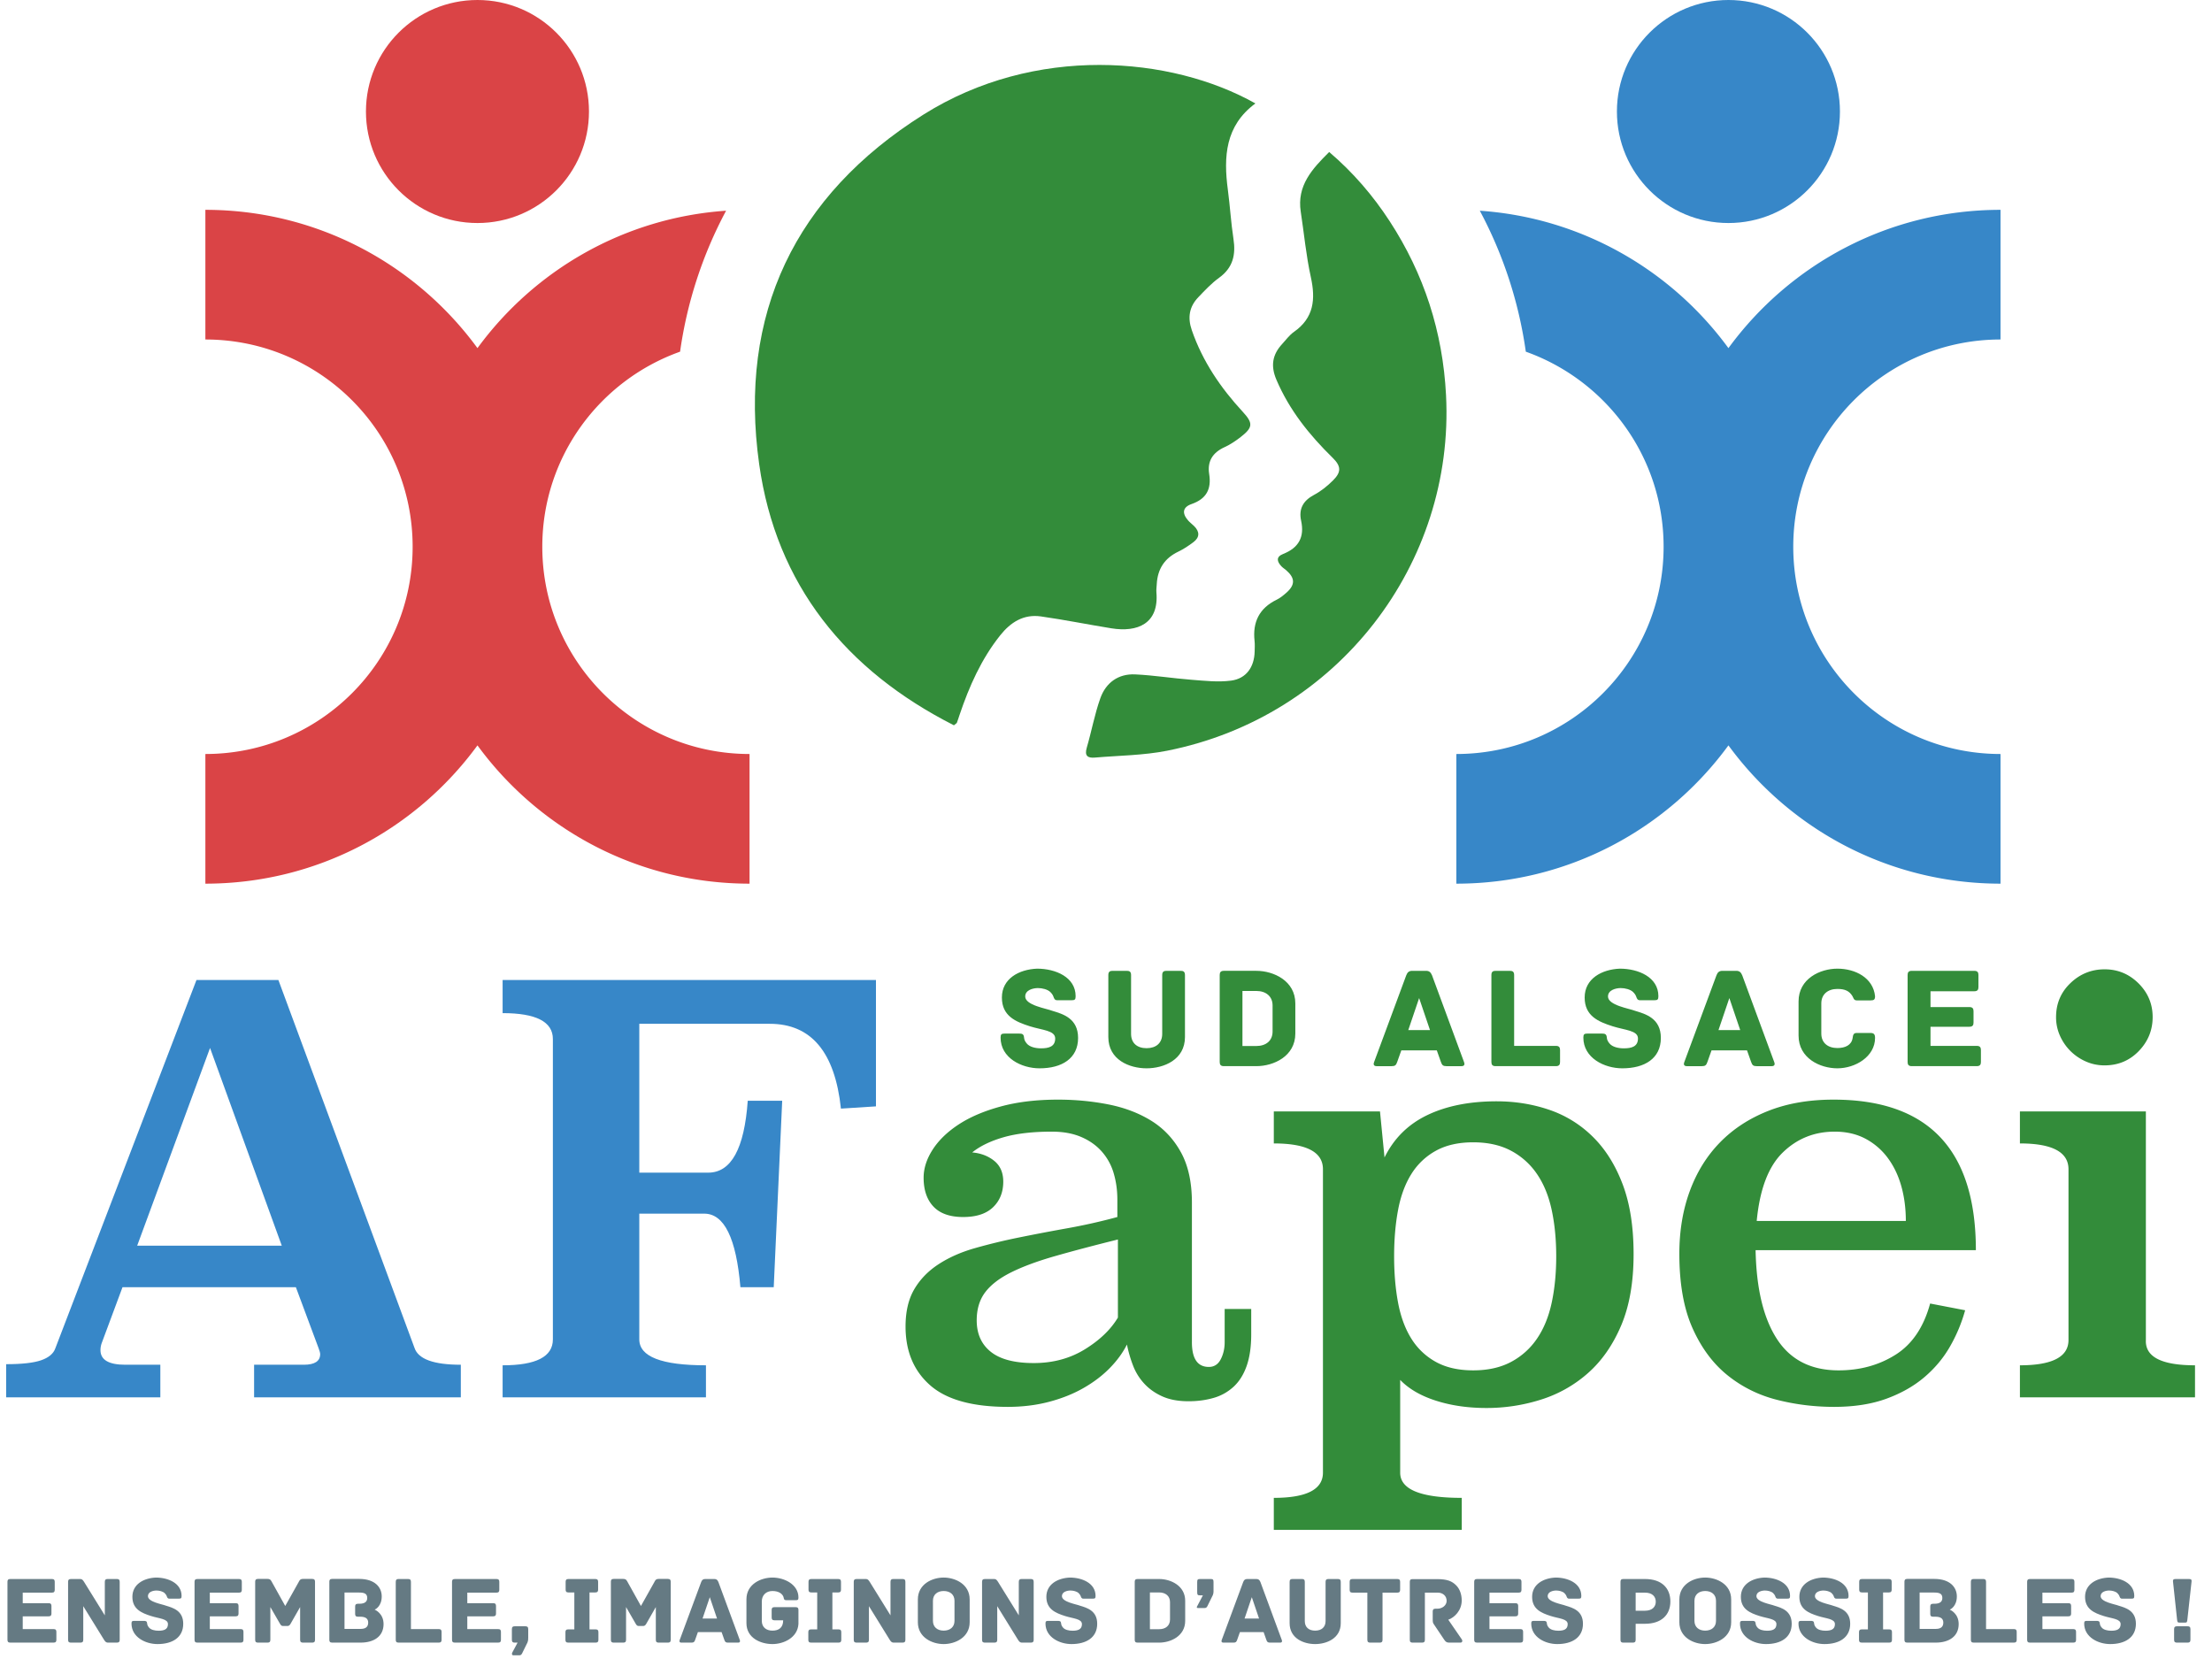 <svg xmlns="http://www.w3.org/2000/svg" fill="none" viewBox="0 0 360 270"><path fill="#338C3A" fill-rule="evenodd" d="M181.939 201.725c-3.921.975-7.323 1.874-10.203 2.697-2.881.822-5.271 1.706-7.17 2.65-1.9.946-3.309 2.028-4.228 3.245-.919 1.22-1.379 2.744-1.379 4.572 0 2.193.766 3.9 2.298 5.119 1.531 1.22 3.861 1.828 6.986 1.828 3.126 0 5.898-.746 8.32-2.24 2.419-1.492 4.212-3.213 5.376-5.164v-12.707Zm12.042 16.71c0 2.688.92 4.031 2.758 4.031.858 0 1.501-.411 1.931-1.237.428-.825.643-1.755.643-2.794v-5.404h4.321v4.122c0 2.016-.246 3.726-.736 5.13-.491 1.404-1.195 2.533-2.114 3.388a8.011 8.011 0 0 1-3.263 1.833c-1.257.364-2.62.548-4.09.548-1.656 0-3.066-.26-4.229-.777-1.165-.517-2.146-1.203-2.942-2.057a9.078 9.078 0 0 1-1.838-2.925 20.62 20.62 0 0 1-1.012-3.474c-.675 1.341-1.608 2.621-2.803 3.839-1.195 1.22-2.62 2.302-4.274 3.245-1.655.947-3.525 1.692-5.607 2.241-2.084.548-4.321.822-6.711.822-5.761 0-9.974-1.174-12.639-3.52-2.666-2.344-3.999-5.53-3.999-9.552 0-2.437.474-4.463 1.425-6.08.949-1.613 2.266-2.97 3.953-4.067 1.684-1.097 3.644-1.966 5.883-2.605a95.377 95.377 0 0 1 7.17-1.738 346.212 346.212 0 0 1 7.905-1.507 95.03 95.03 0 0 0 8.135-1.829v-2.834c0-1.522-.2-2.955-.598-4.296a9.21 9.21 0 0 0-1.93-3.52c-.889-1.005-2.007-1.797-3.355-2.376-1.349-.579-2.942-.869-4.78-.869-3.125 0-5.746.306-7.86.914-2.114.61-3.814 1.433-5.101 2.469 1.409.123 2.604.58 3.585 1.371.979.793 1.47 1.92 1.47 3.382 0 1.707-.55 3.093-1.654 4.16-1.104 1.066-2.728 1.599-4.872 1.599-2.146 0-3.754-.563-4.826-1.691-1.072-1.127-1.609-2.696-1.609-4.708 0-1.522.491-3.047 1.471-4.57.98-1.523 2.391-2.889 4.229-4.094 1.838-1.206 4.121-2.182 6.848-2.926 2.726-.744 5.837-1.116 9.33-1.116 2.818 0 5.545.26 8.181.778 2.635.52 4.964 1.406 6.986 2.656 2.023 1.252 3.631 2.961 4.826 5.128 1.195 2.168 1.792 4.901 1.792 8.198v22.712ZM239.76 185.91c-2.391 0-4.412.457-6.068 1.371a10.833 10.833 0 0 0-3.998 3.794c-1.011 1.615-1.732 3.565-2.16 5.851-.429 2.285-.643 4.799-.643 7.541 0 2.743.214 5.257.643 7.542.428 2.285 1.149 4.236 2.16 5.85a10.817 10.817 0 0 0 3.998 3.794c1.656.914 3.677 1.371 6.068 1.371 2.389 0 4.442-.457 6.158-1.371a11.718 11.718 0 0 0 4.228-3.794c1.104-1.614 1.9-3.565 2.391-5.85.489-2.285.735-4.799.735-7.542 0-2.742-.246-5.256-.735-7.541-.491-2.286-1.287-4.236-2.391-5.851a11.736 11.736 0 0 0-4.228-3.794c-1.716-.914-3.769-1.371-6.158-1.371Zm-14.432 2.468c1.527-3.107 3.851-5.407 6.97-6.901 3.118-1.494 6.879-2.241 11.28-2.241 2.996 0 5.839.457 8.529 1.372a18.534 18.534 0 0 1 7.109 4.388c2.048 2.011 3.669 4.586 4.861 7.725 1.193 3.139 1.788 6.932 1.788 11.381 0 4.57-.674 8.441-2.019 11.609-1.346 3.17-3.135 5.745-5.367 7.725a20.983 20.983 0 0 1-7.662 4.341 29.171 29.171 0 0 1-8.9 1.372c-2.998 0-5.735-.397-8.213-1.188-2.477-.792-4.42-1.92-5.825-3.383v15.104c0 2.728 3.339 4.093 10.019 4.093v5.211h-30.587v-5.211c5.332 0 7.997-1.37 7.997-4.106v-49.378c0-2.799-2.665-4.198-7.997-4.198v-5.211h17.281l.736 7.496ZM310.172 198.708c0-2.022-.245-3.908-.735-5.656-.492-1.748-1.227-3.281-2.207-4.601a10.818 10.818 0 0 0-3.63-3.128c-1.441-.765-3.112-1.15-5.01-1.15-3.31 0-6.129 1.136-8.457 3.404-2.329 2.27-3.738 5.981-4.229 11.131h24.268Zm-24.451 4.754c.122 6.277 1.287 11.106 3.493 14.489 2.206 3.382 5.545 5.073 10.019 5.073 3.494 0 6.587-.852 9.285-2.559 2.695-1.706 4.564-4.48 5.607-8.319l5.699 1.097a25.55 25.55 0 0 1-2.436 5.851c-1.073 1.889-2.468 3.564-4.183 5.027-1.716 1.463-3.784 2.637-6.204 3.52-2.422.882-5.256 1.325-8.503 1.325-3.187 0-6.282-.383-9.284-1.144-3.004-.762-5.685-2.092-8.043-3.983-2.36-1.893-4.261-4.442-5.699-7.648-1.442-3.206-2.16-7.251-2.16-12.135 0-3.724.565-7.127 1.7-10.211 1.133-3.083 2.771-5.724 4.918-7.922 2.144-2.197 4.763-3.906 7.859-5.128 3.094-1.221 6.633-1.832 10.617-1.832 15.443 0 23.164 8.167 23.164 24.499h-35.849ZM350.341 165.524c0 2.134-.751 3.977-2.252 5.532-1.502 1.553-3.356 2.331-5.562 2.331a7.406 7.406 0 0 1-3.079-.641 8.255 8.255 0 0 1-2.481-1.69 8.207 8.207 0 0 1-1.701-2.469 7.3 7.3 0 0 1-.644-3.063c0-2.193.781-4.036 2.345-5.53 1.562-1.493 3.415-2.239 5.56-2.239 2.145 0 3.984.763 5.516 2.285 1.531 1.523 2.298 3.353 2.298 5.484Zm-1.103 52.564c-.124 2.742 2.542 4.113 7.997 4.113v5.211h-28.496v-5.211c5.27 0 7.906-1.371 7.906-4.113v-27.79c0-2.803-2.636-4.205-7.906-4.205v-5.211h20.499v37.206Z" clip-rule="evenodd"/><path fill="#3787C8" fill-rule="evenodd" d="M22.326 202.73h23.532l-11.674-32.177-11.858 32.177Zm45.134 16.637c.612 1.829 3.125 2.743 7.538 2.743v5.302H41.354v-5.302h8.089c1.777 0 2.666-.579 2.666-1.737 0-.183-.092-.517-.276-1.006l-3.677-9.872h-28.22l-3.401 9.142c-.124.365-.184.73-.184 1.096 0 1.585 1.347 2.377 4.044 2.377h5.7v5.302H1v-5.393c2.574 0 4.472-.213 5.699-.64 1.225-.426 1.99-1.066 2.298-1.92l22.98-59.968h13.33l22.153 59.876ZM142.561 180.06l-5.7.365c-.981-9.201-4.841-13.803-11.582-13.803h-21.234v24.225h11.215c3.737 0 5.883-3.9 6.434-11.701h5.607l-1.378 30.349h-5.424c-.675-7.983-2.636-11.975-5.883-11.975h-10.571v20.46c0 2.815 3.615 4.221 10.847 4.221v5.211H81.8v-5.211c5.453 0 8.18-1.403 8.18-4.212v-48.892c0-2.808-2.727-4.212-8.18-4.212v-5.394h60.761v20.569Z" clip-rule="evenodd"/><path fill="#DA4446" fill-rule="evenodd" d="M77.707 36.297c10.023 0 18.148-8.126 18.148-18.149C95.855 8.125 87.73 0 77.707 0S59.558 8.125 59.558 18.148s8.126 18.149 18.149 18.149Z" clip-rule="evenodd"/><path fill="#DA4446" fill-rule="evenodd" d="M88.258 88.982c0-14.656 9.365-27.094 22.424-31.747a69.042 69.042 0 0 1 7.488-22.942c-16.616 1.144-31.193 9.687-40.463 22.364C67.732 43.016 51.618 34.15 33.425 34.15v21.102c18.629 0 33.731 15.101 33.731 33.73 0 18.629-15.102 33.731-33.731 33.731v21.102c18.193 0 34.307-8.867 44.282-22.507 9.974 13.64 26.089 22.507 44.281 22.507v-21.102c-18.629 0-33.73-15.102-33.73-33.731Z" clip-rule="evenodd"/><path fill="#3787C8" fill-rule="evenodd" d="M281.3 36.297c10.023 0 18.148-8.126 18.148-18.149C299.448 8.125 291.323 0 281.3 0s-18.149 8.125-18.149 18.148 8.126 18.149 18.149 18.149Z" clip-rule="evenodd"/><path fill="#338C3A" fill-rule="evenodd" d="M175.457 168.918c0 3.348-2.641 4.95-6.27 4.95-2.948 0-6.342-1.697-6.342-4.998 0-.542.141-.66.683-.66h2.287c.542 0 .801.071.849.66.024.307.141.613.447.967.472.565 1.439.778 2.311.778 1.273 0 2.31-.283 2.31-1.603 0-1.321-2.098-1.344-4.102-1.981-2.381-.754-4.573-1.697-4.573-4.691 0-3.065 2.782-4.573 5.728-4.692 2.994 0 6.272 1.369 6.272 4.48 0 .565-.142.66-.684.66h-2.31c-.449 0-.519-.33-.637-.637-.095-.235-.212-.423-.495-.707-.449-.424-1.297-.636-2.004-.636-.779 0-2.074.306-2.074 1.367 0 1.438 3.464 1.957 4.408 2.334 1.697.518 4.196 1.202 4.196 4.409ZM192.852 158.687v10.089c0 3.702-3.443 5.092-6.248 5.092s-6.224-1.39-6.224-5.092v-10.089c0-.543.26-.685.683-.685h2.334c.425 0 .684.142.684.685v9.571c0 1.485.967 2.334 2.523 2.334s2.546-.849 2.546-2.334v-9.571c0-.543.259-.685.684-.685h2.334c.424 0 .684.142.684.685ZM207.111 163.637c0-1.486-1.085-2.358-2.64-2.358h-2.264v8.958h2.264c1.555 0 2.64-.848 2.64-2.357v-4.243Zm3.702-.33v4.903c0 3.701-3.537 5.305-6.342 5.305h-5.282c-.542 0-.683-.26-.683-.684v-14.144c0-.425.141-.685.683-.685h5.282c2.805 0 6.342 1.627 6.342 5.305ZM232.73 167.645l-1.768-5.21-1.768 5.21h3.536Zm5.14 5.87h-2.475c-.519 0-.707-.142-.897-.707l-.659-1.863h-5.776l-.661 1.863c-.188.565-.377.707-.895.707h-2.476c-.518 0-.518-.377-.4-.66l5.233-14.122c.189-.495.449-.731.967-.731h2.263c.518 0 .755.236.967.731l5.21 14.122c.118.283.118.66-.401.66ZM253.897 170.897v1.934c0 .424-.141.684-.683.684h-9.808c-.542 0-.683-.26-.683-.684v-14.144c0-.543.259-.685.683-.685h2.334c.425 0 .684.142.684.685v11.527h6.79c.542 0 .683.26.683.683ZM270.302 168.918c0 3.348-2.641 4.95-6.271 4.95-2.947 0-6.342-1.697-6.342-4.998 0-.542.142-.66.684-.66h2.287c.542 0 .801.071.849.66.023.307.14.613.447.967.472.565 1.439.778 2.311.778 1.273 0 2.31-.283 2.31-1.603 0-1.321-2.098-1.344-4.102-1.981-2.381-.754-4.574-1.697-4.574-4.691 0-3.065 2.783-4.573 5.729-4.692 2.994 0 6.271 1.369 6.271 4.48 0 .565-.141.66-.683.66h-2.311c-.448 0-.518-.33-.636-.637-.095-.235-.212-.423-.496-.707-.448-.424-1.296-.636-2.003-.636-.779 0-2.075.306-2.075 1.367 0 1.438 3.465 1.957 4.408 2.334 1.698.518 4.197 1.202 4.197 4.409ZM283.217 167.645l-1.769-5.21-1.767 5.21h3.536Zm5.139 5.87h-2.475c-.519 0-.707-.142-.897-.707l-.659-1.863h-5.776l-.66 1.863c-.189.565-.377.707-.896.707h-2.475c-.519 0-.519-.377-.401-.66l5.234-14.122c.188-.495.448-.731.966-.731h2.263c.519 0 .755.236.967.731l5.21 14.122c.118.283.118.66-.401.66ZM299.032 173.868c-2.805 0-6.318-1.627-6.318-5.328v-5.563c0-3.702 3.513-5.329 6.318-5.329 2.924 0 5.823 1.486 6.13 4.48 0 .565-.188.684-.731.684h-2.263c-.495 0-.519-.449-.707-.731-.495-.778-1.155-1.132-2.429-1.132-1.555 0-2.616.872-2.616 2.358v4.903c0 1.509 1.061 2.357 2.616 2.357 1.274 0 2.287-.47 2.476-1.602.07-.472.118-.849.637-.849h2.309c.52 0 .708.236.708.802 0 3.041-3.206 4.95-6.13 4.95ZM322.391 170.897v1.934c0 .424-.142.684-.685.684h-10.561c-.542 0-.684-.26-.684-.684v-14.144c0-.425.142-.685.684-.685h10.161c.542 0 .683.26.683.685v1.956c0 .424-.141.683-.683.683h-7.119v2.571h6.317c.543 0 .684.258.684.683v1.839c0 .424-.141.684-.684.684h-6.317v3.111h7.519c.543 0 .685.26.685.683Z" clip-rule="evenodd"/><path fill="#657A83" fill-rule="evenodd" d="M9.175 265.588v1.29c0 .283-.094.456-.456.456H1.671c-.362 0-.457-.173-.457-.456v-9.439c0-.284.095-.457.457-.457h6.78c.362 0 .456.173.456.457v1.305c0 .283-.094.456-.456.456H3.7v1.715h4.216c.362 0 .457.174.457.457v1.227c0 .283-.095.456-.457.456H3.7v2.077h5.019c.362 0 .456.173.456.456ZM19.481 257.439v9.439c0 .283-.094.456-.456.456h-1.431c-.394 0-.504-.221-.708-.535l-3.335-5.396v5.475c0 .361-.174.456-.457.456h-1.557c-.283 0-.456-.095-.456-.456v-9.439c0-.284.094-.457.456-.457h1.479c.393 0 .503.221.708.536l3.335 5.38v-5.459c0-.362.173-.457.456-.457h1.51c.284 0 .456.095.456.457ZM29.82 264.267c0 2.233-1.762 3.303-4.185 3.303-1.967 0-4.232-1.132-4.232-3.336 0-.361.095-.44.456-.44h1.526c.362 0 .535.048.567.44.016.205.094.41.299.646.314.378.959.519 1.541.519.85 0 1.542-.189 1.542-1.07s-1.4-.896-2.737-1.321c-1.589-.504-3.052-1.133-3.052-3.131 0-2.045 1.856-3.052 3.823-3.131 1.998 0 4.184.913 4.184 2.989 0 .378-.094.441-.456.441h-1.542c-.299 0-.346-.22-.424-.425-.063-.157-.142-.283-.331-.472-.299-.283-.865-.424-1.337-.424-.519 0-1.384.204-1.384.912 0 .96 2.312 1.305 2.941 1.557 1.133.347 2.801.803 2.801 2.943ZM39.623 265.588v1.29c0 .283-.094.456-.456.456h-7.048c-.362 0-.456-.173-.456-.456v-9.439c0-.284.094-.457.456-.457h6.78c.362 0 .456.173.456.457v1.305c0 .283-.094.456-.456.456h-4.751v1.715h4.216c.362 0 .457.174.457.457v1.227c0 .283-.095.456-.457.456h-4.216v2.077h5.019c.362 0 .456.173.456.456ZM51.268 257.423v9.455c0 .361-.174.456-.457.456h-1.51c-.283 0-.456-.095-.456-.456v-5.333l-1.574 2.753c-.078.126-.22.33-.456.33h-.786c-.237 0-.362-.204-.441-.33l-1.589-2.753v5.333c0 .361-.173.456-.456.456h-1.557c-.283 0-.457-.095-.457-.456v-9.455c0-.283.095-.456.457-.456h1.557c.535 0 .598.346.724.535l2.155 3.87 2.171-3.87c.11-.189.189-.535.708-.535h1.51c.362 0 .457.173.457.456ZM59.923 264.077c0-.739-.551-.959-1.306-.959h-.362c-.361 0-.456-.174-.456-.456v-1.196c0-.283.095-.456.456-.456h.205c.912 0 1.306-.33 1.306-.945 0-.707-.488-.88-1.306-.88h-2.391v5.915h2.642c.771 0 1.212-.315 1.212-1.023Zm2.501.237c0 1.998-1.557 3.02-3.744 3.02h-4.625c-.362 0-.456-.173-.456-.456v-9.455c0-.283.094-.456.456-.456h4.405c2.564 0 3.665 1.368 3.665 2.847 0 1.589-1.006 2.092-1.148 2.156.126.047 1.447.644 1.447 2.344ZM71.866 265.588v1.29c0 .283-.095.456-.456.456h-6.545c-.362 0-.456-.173-.456-.456v-9.439c0-.362.173-.457.456-.457h1.557c.284 0 .457.095.457.457v7.693h4.531c.361 0 .456.173.456.456ZM81.527 265.588v1.29c0 .283-.094.456-.456.456h-7.048c-.362 0-.456-.173-.456-.456v-9.439c0-.284.094-.457.456-.457h6.781c.361 0 .456.173.456.457v1.305c0 .283-.095.456-.456.456h-4.751v1.715h4.216c.362 0 .456.174.456.457v1.227c0 .283-.094.456-.456.456h-4.216v2.077h5.018c.362 0 .456.173.456.456ZM85.967 265.132v1.416c0 .346-.016.487-.111.739l-.896 1.824c-.11.19-.221.284-.425.284h-1.007c-.205 0-.267-.236-.157-.441l.865-1.62h-.472c-.284 0-.456-.095-.456-.456v-1.746c0-.362.172-.456.456-.456h1.747c.282 0 .456.094.456.456ZM97.39 265.635v1.243c0 .283-.095.456-.457.456H92.48c-.361 0-.456-.173-.456-.456v-1.243c0-.283.095-.456.456-.456h.992v-6.01h-.959c-.363 0-.457-.173-.457-.456v-1.274c0-.284.094-.457.457-.457h4.373c.362 0 .456.173.456.457v1.274c0 .283-.094.456-.456.456h-.945v6.01h.992c.362 0 .457.173.457.456ZM109.158 257.423v9.455c0 .361-.173.456-.456.456h-1.511c-.283 0-.456-.095-.456-.456v-5.333l-1.573 2.753c-.079.126-.221.33-.456.33h-.787c-.235 0-.361-.204-.44-.33l-1.589-2.753v5.333c0 .361-.173.456-.456.456h-1.558c-.283 0-.456-.095-.456-.456v-9.455c0-.283.095-.456.456-.456h1.558c.535 0 .597.346.723.535l2.156 3.87 2.17-3.87c.111-.189.19-.535.708-.535h1.511c.361 0 .456.173.456.456ZM116.696 263.417l-1.179-3.477-1.18 3.477h2.359Zm3.43 3.917h-1.651c-.347 0-.473-.095-.598-.472l-.441-1.243h-3.854l-.44 1.243c-.126.377-.252.472-.599.472h-1.651c-.346 0-.346-.252-.268-.44l3.492-9.424c.126-.33.299-.488.646-.488h1.509c.347 0 .504.158.646.488l3.477 9.424c.079.188.079.44-.268.44ZM129.946 262.017v2.281c-.141 2.266-2.438 3.272-4.232 3.272-1.857 0-4.232-.944-4.232-3.414v-3.87c0-2.485 2.375-3.54 4.232-3.54 1.967 0 4.232 1.133 4.232 3.241 0 .378-.094.441-.456.441h-1.526c-.441 0-.378-.315-.456-.535-.173-.488-.739-.959-1.794-.959-1.038 0-1.731.691-1.731 1.698v3.162c0 1.007.693 1.589 1.731 1.589 1.022 0 1.746-.472 1.746-1.683h-1.415c-.362 0-.457-.173-.457-.456v-1.227c0-.284.095-.456.457-.456h3.445c.362 0 .456.172.456.456ZM136.918 265.635v1.243c0 .283-.095.456-.457.456h-4.452c-.362 0-.456-.173-.456-.456v-1.243c0-.283.094-.456.456-.456H133v-6.01h-.959c-.362 0-.457-.173-.457-.456v-1.274c0-.284.095-.457.457-.457h4.373c.362 0 .456.173.456.457v1.274c0 .283-.094.456-.456.456h-.944v6.01h.991c.362 0 .457.173.457.456ZM147.35 257.439v9.439c0 .283-.095.456-.457.456h-1.432c-.393 0-.503-.221-.708-.535l-3.335-5.396v5.475c0 .361-.173.456-.456.456h-1.558c-.283 0-.456-.095-.456-.456v-9.439c0-.284.095-.457.456-.457h1.48c.392 0 .503.221.707.536l3.336 5.38v-5.459c0-.362.173-.457.456-.457h1.51c.283 0 .457.095.457.457ZM155.343 260.522c0-1.006-.724-1.588-1.762-1.588-1.022 0-1.746.582-1.746 1.588v3.272c0 1.007.724 1.589 1.746 1.589 1.038 0 1.762-.582 1.762-1.589v-3.272Zm2.47 3.493c0 2.485-2.36 3.555-4.232 3.555-1.872 0-4.2-1.07-4.2-3.555v-3.713c0-2.486 2.328-3.556 4.2-3.556 1.872 0 4.232 1.07 4.232 3.556v3.713ZM168.23 257.439v9.439c0 .283-.094.456-.457.456h-1.431c-.393 0-.503-.221-.708-.535l-3.335-5.396v5.475c0 .361-.173.456-.456.456h-1.558c-.283 0-.456-.095-.456-.456v-9.439c0-.284.095-.457.456-.457h1.48c.392 0 .503.221.707.536l3.336 5.38v-5.459c0-.362.172-.457.456-.457h1.509c.284 0 .457.095.457.457ZM178.568 264.267c0 2.233-1.761 3.303-4.184 3.303-1.966 0-4.232-1.132-4.232-3.336 0-.361.095-.44.456-.44h1.527c.361 0 .534.048.566.44.016.205.094.41.299.646.314.378.959.519 1.541.519.85 0 1.542-.189 1.542-1.07s-1.4-.896-2.737-1.321c-1.589-.504-3.052-1.133-3.052-3.131 0-2.045 1.856-3.052 3.823-3.131 1.997 0 4.185.913 4.185 2.989 0 .378-.095.441-.457.441h-1.541c-.299 0-.347-.22-.425-.425-.064-.157-.142-.283-.331-.472-.299-.283-.865-.424-1.337-.424-.519 0-1.384.204-1.384.912 0 .96 2.313 1.305 2.942 1.557 1.132.347 2.799.803 2.799 2.943ZM190.418 260.742c0-.991-.724-1.573-1.762-1.573h-1.51v5.979h1.51c1.038 0 1.762-.567 1.762-1.574v-2.832Zm2.47-.22v3.272c0 2.471-2.36 3.54-4.232 3.54h-3.524c-.361 0-.456-.173-.456-.456v-9.439c0-.284.095-.457.456-.457h3.524c1.872 0 4.232 1.086 4.232 3.54ZM197.5 259.012c0 .205-.031.378-.11.582l-.897 1.825c-.11.188-.22.283-.425.283h-1.148c-.078 0-.142-.047-.142-.126 0-.031.016-.095.048-.141l.944-1.793h-.441c-.393 0-.487-.079-.487-.504v-1.652c0-.424.094-.504.487-.504h1.684c.392 0 .487.08.487.504v1.526ZM204.91 263.417l-1.18-3.477-1.179 3.477h2.359Zm3.43 3.917h-1.652c-.346 0-.472-.095-.598-.472l-.441-1.243h-3.853l-.441 1.243c-.125.377-.251.472-.598.472h-1.652c-.345 0-.345-.252-.267-.44l3.492-9.424c.126-.33.299-.488.646-.488h1.509c.347 0 .504.158.646.488l3.476 9.424c.08.188.08.44-.267.44ZM218.206 257.439v6.733c0 2.47-2.297 3.398-4.169 3.398-1.872 0-4.153-.928-4.153-3.398v-6.733c0-.362.173-.457.456-.457h1.557c.284 0 .457.095.457.457v6.387c0 .991.645 1.557 1.683 1.557s1.699-.566 1.699-1.557v-6.387c0-.362.173-.457.456-.457h1.558c.283 0 .456.095.456.457ZM227.868 257.439v1.305c0 .283-.095.456-.456.456h-2.407v7.678c0 .361-.173.456-.456.456h-1.558c-.283 0-.456-.095-.456-.456V259.2h-2.423c-.362 0-.456-.173-.456-.456v-1.305c0-.284.094-.457.456-.457h7.3c.361 0 .456.173.456.457ZM237.687 267.334h-1.857c-.377 0-.565-.142-.786-.472l-1.699-2.533c-.142-.188-.173-.361-.173-.802v-1.258c0-.284.095-.456.456-.456h.314c.772 0 1.496-.536 1.496-1.275 0-.818-.63-1.338-1.448-1.338h-2.093v7.678c0 .361-.172.456-.456.456h-1.557c-.283 0-.441-.095-.441-.456v-9.424c0-.283.079-.456.441-.456h3.965c1.714 0 2.469.347 3.13 1.007.583.566.913 1.463.913 2.47 0 1.652-1.212 2.8-2.187 3.131l2.218 3.225c.141.22.062.503-.236.503ZM247.884 265.588v1.29c0 .283-.094.456-.456.456h-7.048c-.361 0-.456-.173-.456-.456v-9.439c0-.284.095-.457.456-.457h6.78c.362 0 .457.173.457.457v1.305c0 .283-.095.456-.457.456h-4.751v1.715h4.217c.361 0 .456.174.456.457v1.227c0 .283-.095.456-.456.456h-4.217v2.077h5.019c.362 0 .456.173.456.456ZM257.624 264.267c0 2.233-1.762 3.303-4.185 3.303-1.965 0-4.231-1.132-4.231-3.336 0-.361.095-.44.456-.44h1.526c.362 0 .535.048.567.44.015.205.094.41.299.646.314.378.959.519 1.541.519.849 0 1.542-.189 1.542-1.07s-1.401-.896-2.738-1.321c-1.588-.504-3.051-1.133-3.051-3.131 0-2.045 1.856-3.052 3.823-3.131 1.997 0 4.184.913 4.184 2.989 0 .378-.094.441-.457.441h-1.541c-.298 0-.346-.22-.424-.425-.064-.157-.142-.283-.331-.472-.299-.283-.866-.424-1.337-.424-.519 0-1.384.204-1.384.912 0 .96 2.312 1.305 2.941 1.557 1.133.347 2.8.803 2.8 2.943ZM269.474 260.68c0-.819-.536-1.48-1.762-1.48h-1.511v2.943h1.511c1.226 0 1.762-.677 1.762-1.463Zm2.376-.048c0 2.187-1.449 3.635-4.138 3.635h-1.511v2.611c0 .361-.173.456-.456.456h-1.557c-.284 0-.457-.095-.457-.456v-9.439c0-.284.095-.457.457-.457h3.54c2.706 0 4.122 1.479 4.122 3.65ZM279.276 260.522c0-1.006-.723-1.588-1.761-1.588-1.023 0-1.746.582-1.746 1.588v3.272c0 1.007.723 1.589 1.746 1.589 1.038 0 1.761-.582 1.761-1.589v-3.272Zm2.471 3.493c0 2.485-2.36 3.555-4.232 3.555-1.872 0-4.201-1.07-4.201-3.555v-3.713c0-2.486 2.329-3.556 4.201-3.556 1.872 0 4.232 1.07 4.232 3.556v3.713ZM291.597 264.267c0 2.233-1.762 3.303-4.185 3.303-1.966 0-4.231-1.132-4.231-3.336 0-.361.094-.44.456-.44h1.526c.361 0 .534.048.567.44.015.205.093.41.298.646.315.378.959.519 1.541.519.85 0 1.542-.189 1.542-1.07s-1.4-.896-2.737-1.321c-1.589-.504-3.052-1.133-3.052-3.131 0-2.045 1.857-3.052 3.824-3.131 1.997 0 4.184.913 4.184 2.989 0 .378-.095.441-.457.441h-1.541c-.299 0-.347-.22-.425-.425-.063-.157-.141-.283-.331-.472-.299-.283-.865-.424-1.337-.424-.518 0-1.384.204-1.384.912 0 .96 2.313 1.305 2.942 1.557 1.133.347 2.8.803 2.8 2.943ZM301.117 264.267c0 2.233-1.762 3.303-4.184 3.303-1.966 0-4.232-1.132-4.232-3.336 0-.361.095-.44.456-.44h1.527c.361 0 .534.048.566.44.016.205.094.41.299.646.314.378.959.519 1.541.519.849 0 1.542-.189 1.542-1.07s-1.401-.896-2.737-1.321c-1.589-.504-3.052-1.133-3.052-3.131 0-2.045 1.856-3.052 3.823-3.131 1.997 0 4.185.913 4.185 2.989 0 .378-.095.441-.457.441h-1.541c-.299 0-.347-.22-.425-.425-.064-.157-.142-.283-.331-.472-.299-.283-.866-.424-1.337-.424-.519 0-1.384.204-1.384.912 0 .96 2.312 1.305 2.941 1.557 1.133.347 2.8.803 2.8 2.943ZM307.916 265.635v1.243c0 .283-.095.456-.457.456h-4.452c-.361 0-.456-.173-.456-.456v-1.243c0-.283.095-.456.456-.456h.991v-6.01h-.959c-.362 0-.457-.173-.457-.456v-1.274c0-.284.095-.457.457-.457h4.373c.362 0 .456.173.456.457v1.274c0 .283-.094.456-.456.456h-.944v6.01h.991c.362 0 .457.173.457.456ZM316.271 264.077c0-.739-.551-.959-1.306-.959h-.362c-.362 0-.456-.174-.456-.456v-1.196c0-.283.094-.456.456-.456h.205c.912 0 1.305-.33 1.305-.945 0-.707-.487-.88-1.305-.88h-2.392v5.915h2.644c.77 0 1.211-.315 1.211-1.023Zm2.501.237c0 1.998-1.557 3.02-3.745 3.02h-4.625c-.361 0-.456-.173-.456-.456v-9.455c0-.283.095-.456.456-.456h4.406c2.564 0 3.665 1.368 3.665 2.847 0 1.589-1.007 2.092-1.149 2.156.126.047 1.448.644 1.448 2.344ZM328.214 265.588v1.29c0 .283-.095.456-.456.456h-6.545c-.361 0-.456-.173-.456-.456v-9.439c0-.362.173-.457.456-.457h1.558c.283 0 .456.095.456.457v7.693h4.531c.361 0 .456.173.456.456ZM337.875 265.588v1.29c0 .283-.094.456-.456.456h-7.048c-.361 0-.456-.173-.456-.456v-9.439c0-.284.095-.457.456-.457h6.78c.363 0 .457.173.457.457v1.305c0 .283-.094.456-.457.456H332.4v1.715h4.217c.362 0 .456.174.456.457v1.227c0 .283-.094.456-.456.456H332.4v2.077h5.019c.362 0 .456.173.456.456ZM347.615 264.267c0 2.233-1.761 3.303-4.184 3.303-1.966 0-4.232-1.132-4.232-3.336 0-.361.095-.44.456-.44h1.527c.361 0 .534.048.566.44.016.205.094.41.299.646.314.378.959.519 1.541.519.85 0 1.542-.189 1.542-1.07s-1.4-.896-2.737-1.321c-1.589-.504-3.052-1.133-3.052-3.131 0-2.045 1.856-3.052 3.823-3.131 1.997 0 4.185.913 4.185 2.989 0 .378-.095.441-.457.441h-1.541c-.299 0-.347-.22-.425-.425-.064-.157-.142-.283-.331-.472-.299-.283-.865-.424-1.337-.424-.519 0-1.384.204-1.384.912 0 .96 2.313 1.305 2.941 1.557 1.133.347 2.8.803 2.8 2.943ZM356.491 265.132v1.746c0 .361-.173.456-.456.456h-1.746c-.283 0-.456-.095-.456-.456v-1.746c0-.362.173-.456.456-.456h1.746c.283 0 .456.094.456.456Zm-2.171-1.511c-.66-6.214-.675-6.261-.675-6.308 0-.268.141-.331.456-.331h2.107c.331 0 .473.047.473.331 0 .047-.016.094-.693 6.308-.047.409-.079.456-.44.456h-.772c-.377 0-.408-.062-.456-.456Z" clip-rule="evenodd"/><path fill="#3787C8" fill-rule="evenodd" d="M325.581 55.252V34.15c-18.193 0-34.307 8.866-44.281 22.507-9.27-12.677-23.847-21.22-40.464-22.364a69.02 69.02 0 0 1 7.488 22.942c13.059 4.653 22.425 17.091 22.425 31.747 0 18.629-15.102 33.731-33.731 33.731v21.102c18.193 0 34.307-8.867 44.282-22.507 9.974 13.64 26.088 22.507 44.281 22.507v-21.102c-18.629 0-33.731-15.102-33.731-33.731s15.102-33.73 33.731-33.73Z" clip-rule="evenodd"/><path fill="#338C3A" fill-rule="evenodd" d="M211.694 34.448c.542 3.547.869 7.139 1.639 10.634.796 3.609.516 6.648-2.749 8.936-.736.516-1.291 1.293-1.912 1.966-1.592 1.725-1.905 3.548-.944 5.806 2.107 4.949 5.369 9.005 9.16 12.717 1.378 1.35 1.432 2.304.084 3.654-.918.92-1.973 1.777-3.115 2.381-1.782.943-2.518 2.293-2.102 4.202.584 2.682-.415 4.421-2.922 5.41-1.189.468-1.018 1.215-.302 1.991.23.249.532.432.791.656 1.481 1.284 1.492 2.396 0 3.696-.472.411-.973.826-1.53 1.097-2.839 1.377-3.954 3.642-3.613 6.719.062.565.027 1.143.014 1.715-.054 2.512-1.349 4.411-3.825 4.74-2.103.28-4.295.028-6.436-.136-3.065-.235-6.114-.731-9.181-.876-2.758-.13-4.776 1.358-5.677 3.891-.929 2.612-1.424 5.375-2.206 8.044-.39 1.33.16 1.704 1.32 1.604 3.923-.337 7.913-.354 11.754-1.115 27.839-5.52 46.816-30.458 45.398-57.877-.533-10.3-3.571-19.709-9.179-28.313-2.725-4.18-5.95-7.938-9.836-11.253-2.784 2.759-5.279 5.47-4.631 9.711Zm-7.378-17.615c-4.916 3.622-5.202 8.677-4.484 14.058.355 2.657.505 5.343.913 7.99.4 2.595-.086 4.699-2.337 6.326-1.241.897-2.312 2.048-3.379 3.161-1.478 1.542-1.778 3.305-1.063 5.373 1.754 5.072 4.686 9.378 8.294 13.282 1.711 1.851 1.664 2.552-.352 4.112-.809.626-1.68 1.216-2.607 1.638-1.924.874-2.84 2.283-2.509 4.367.39 2.456-.443 4.052-2.872 4.896-1.441.501-1.58 1.486-.574 2.648.298.344.675.617.999.939.919.911.922 1.829-.119 2.612-.772.582-1.593 1.131-2.463 1.547-2.238 1.071-3.366 2.827-3.5 5.267-.025.457-.096.918-.058 1.37.43 5.073-3.059 6.53-7.342 5.836-3.821-.619-7.62-1.388-11.45-1.933-2.812-.4-4.925.928-6.652 3.102-3.07 3.868-5.025 8.282-6.587 12.906-.146.433-.281.869-.443 1.295-.035.091-.163.147-.481.415-17.555-8.908-28.925-22.83-31.691-42.478-3.442-24.447 5.819-43.746 26.715-56.903 18.133-11.418 40.316-9.548 54.042-1.826Z" clip-rule="evenodd"/></svg>